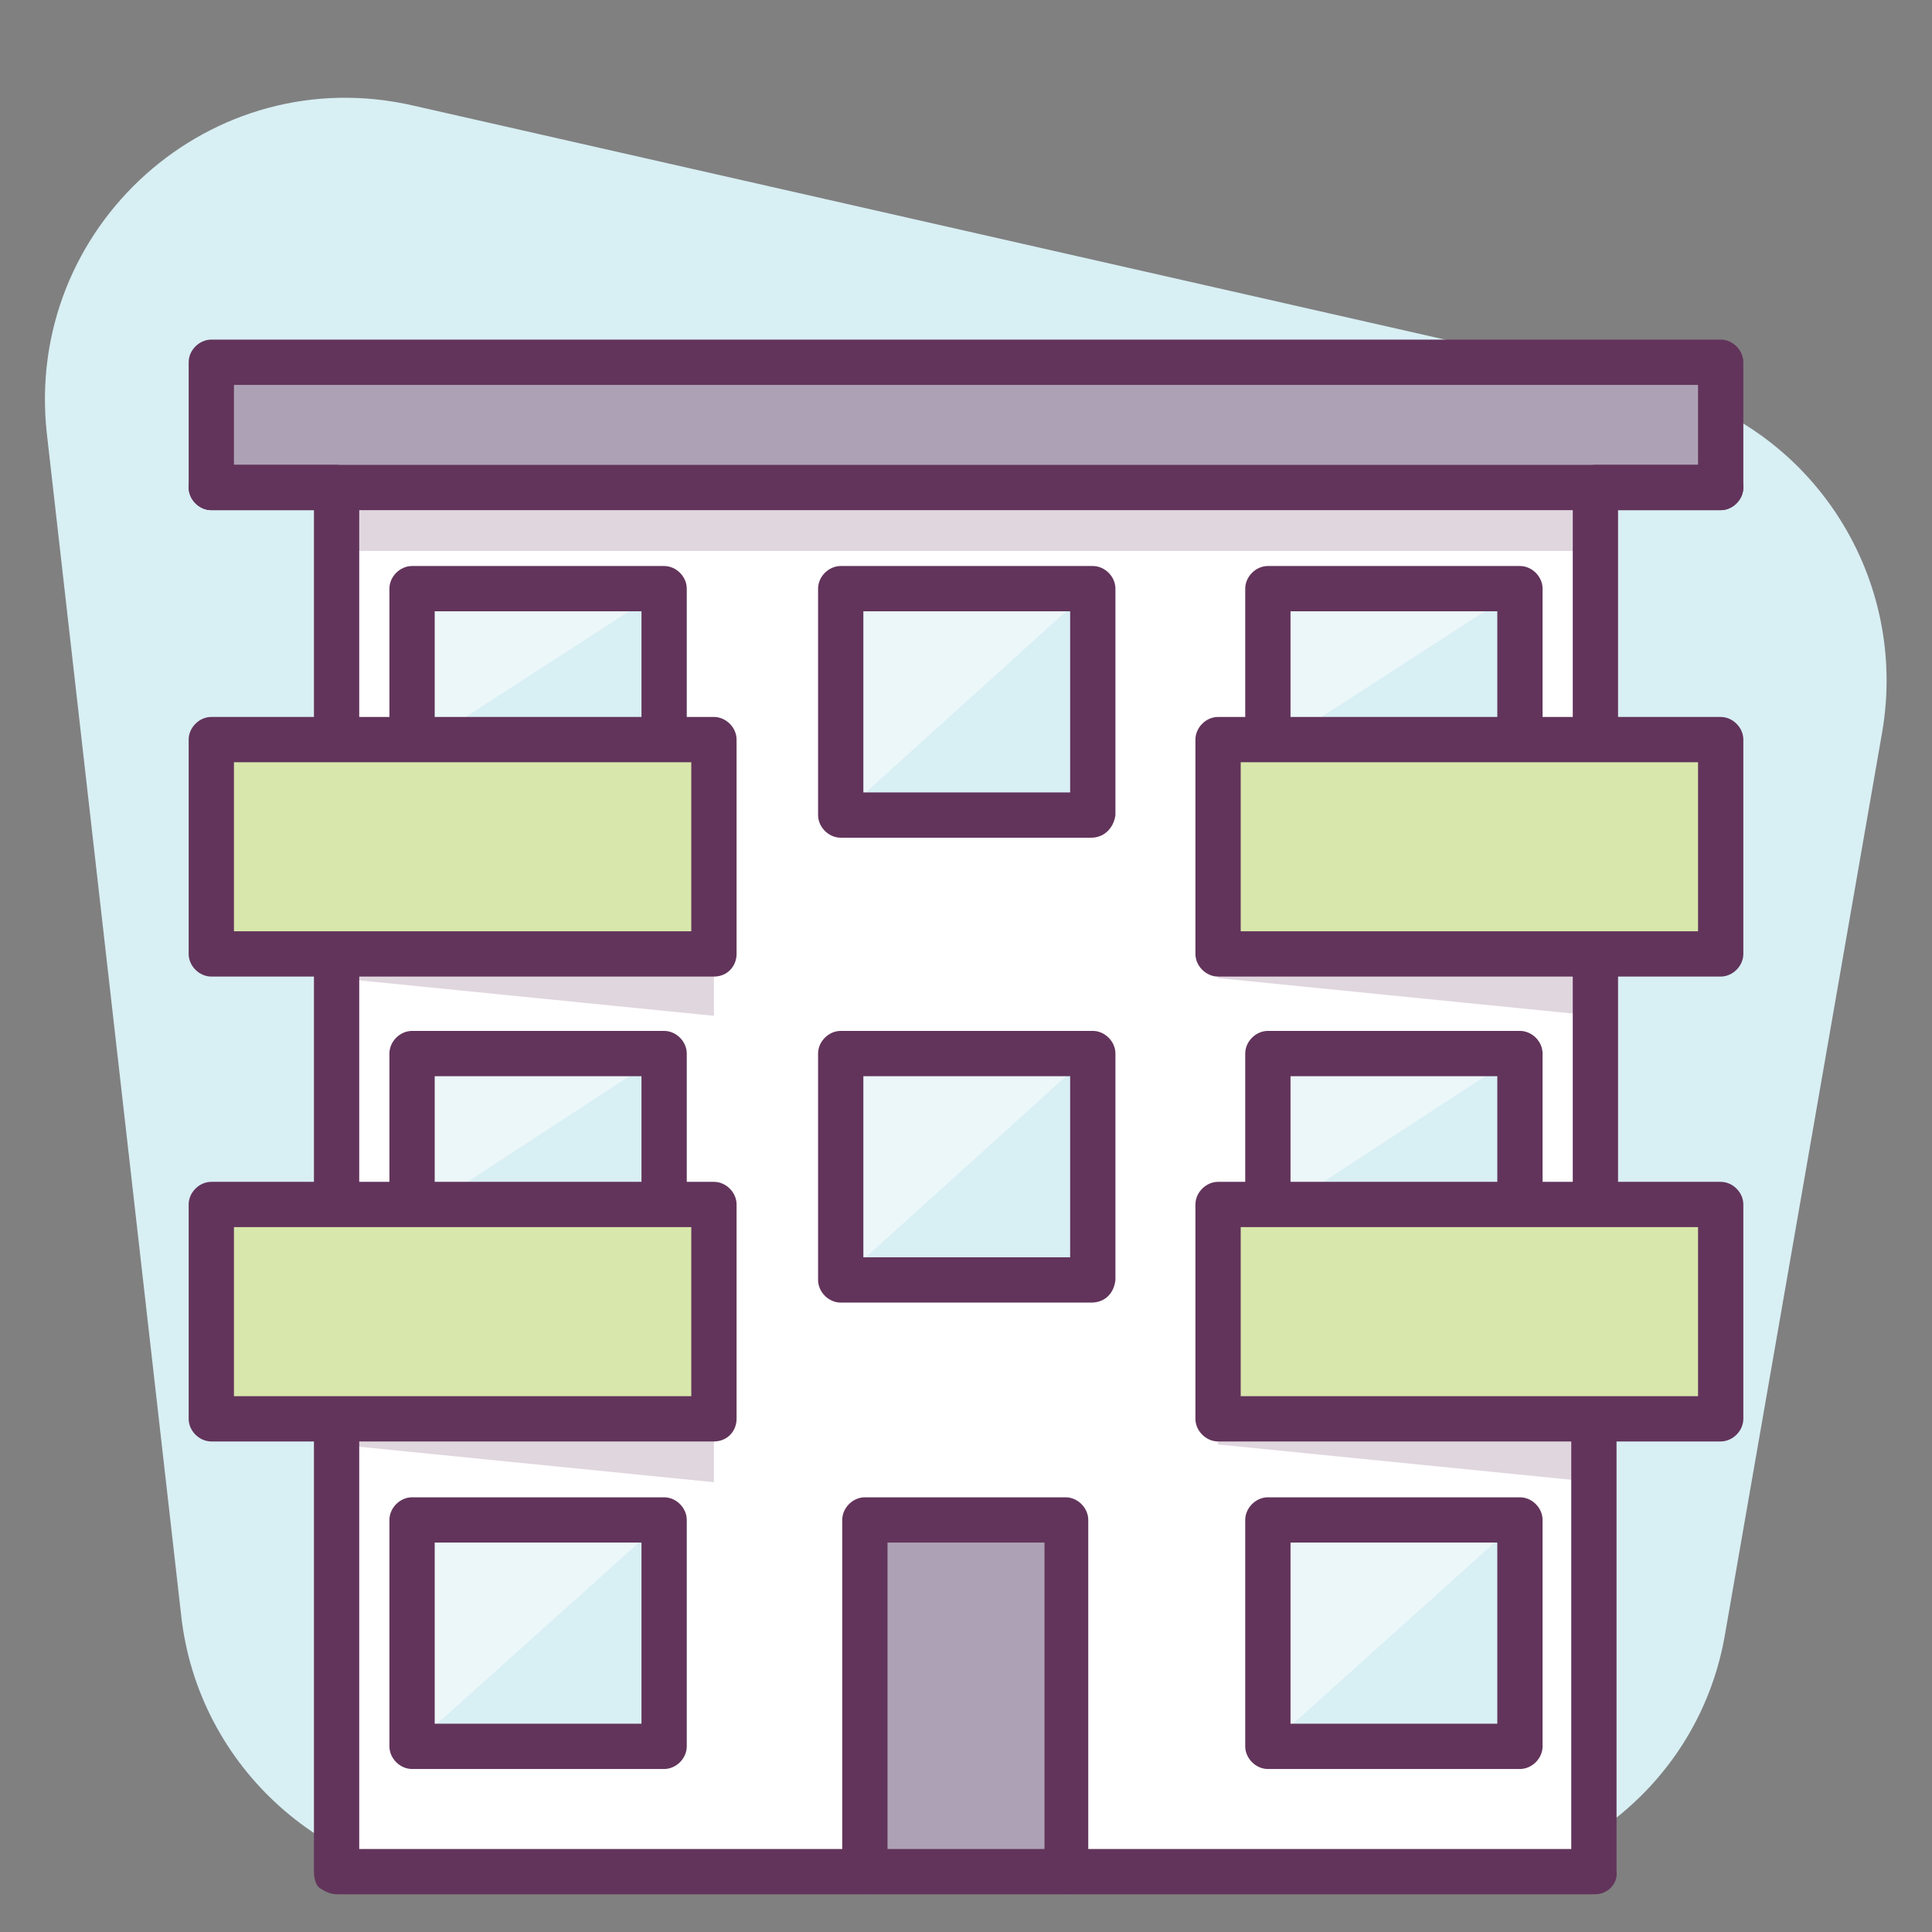 <?xml version="1.0" ?><!DOCTYPE svg  PUBLIC '-//W3C//DTD SVG 1.1//EN'  'http://www.w3.org/Graphics/SVG/1.1/DTD/svg11.dtd'><svg enable-background="new 0 0 128 128" id="Слой_1" version="1.1" viewBox="0 0 128 128" xml:space="preserve" xmlns="http://www.w3.org/2000/svg" xmlns:xlink="http://www.w3.org/1999/xlink"><rect x="0" y="0" width="128" height="128" fill="#808080" stroke="none"/><g/><g><g><path d="M114.3,108.2l10.4-59.7c1.8-10.5-4.9-20.6-15.3-22.9L27.4,7C14,3.9,1.6,15,3.1,28.7L12,107    c1.1,10.1,9.7,17.8,19.9,17.8h62.8C104.4,124.7,112.7,117.8,114.3,108.2z" fill="#D8EFF4"/></g></g><g><g><rect fill="#FFFFFF" height="91.7" width="83.3" x="22.3" y="32.3"/></g><g><polyline fill="#ADA2B5" points="57.3,124 57.3,100.7 70.7,100.7 70.7,124   "/></g><g><g><rect fill="#D8EFF4" height="15" width="16.7" x="55.7" y="39"/></g><g opacity="0.5"><polygon fill="#FFFFFF" points="55.7,54 55.7,39 72.3,39    "/></g><g><rect fill="#D8EFF4" height="15" width="16.7" x="55.7" y="69.8"/></g><g opacity="0.5"><polygon fill="#FFFFFF" points="55.7,84.8 55.7,69.8 72.3,69.8    "/></g><g><rect fill="#D8EFF4" height="15" width="16.7" x="27.3" y="100.7"/></g><g opacity="0.5"><polygon fill="#FFFFFF" points="27.3,115.7 27.3,100.7 44,100.7    "/></g><g><rect fill="#D8EFF4" height="15" width="16.7" x="84" y="100.7"/></g><g opacity="0.5"><polygon fill="#FFFFFF" points="84,115.7 84,100.7 100.7,100.7    "/></g><g><rect fill="#D8EFF4" height="10.8" width="16.7" x="27.3" y="39"/></g><g opacity="0.5"><polygon fill="#FFFFFF" points="27.3,49.8 27.3,39 44,39    "/></g><g><rect fill="#D8EFF4" height="10.8" width="16.7" x="84" y="39"/></g><g opacity="0.5"><polygon fill="#FFFFFF" points="84,49.8 84,39 100.7,39    "/></g><g><rect fill="#D8EFF4" height="10.8" width="16.7" x="27.3" y="69.8"/></g><g opacity="0.5"><polygon fill="#FFFFFF" points="27.3,80.7 27.3,69.8 44,69.8    "/></g><g><rect fill="#D8EFF4" height="10.8" width="16.7" x="84" y="69.8"/></g><g opacity="0.5"><polygon fill="#FFFFFF" points="84,80.7 84,69.8 100.7,69.8    "/></g></g><g><path d="M22.3,81.3c-0.8,0-1.5-0.7-1.5-1.5V63.2c0-0.8,0.7-1.5,1.5-1.5s1.5,0.7,1.5,1.5v16.7    C23.8,80.7,23.2,81.3,22.3,81.3z" fill="#62345B"/></g><g><path d="M105.7,125.5H22.3c-0.4,0-0.8-0.2-1.1-0.4s-0.4-0.7-0.4-1.1l0-30c0-0.8,0.7-1.5,1.5-1.5l0,0    c0.8,0,1.5,0.7,1.5,1.5l0,28.5h80.3V94c0-0.8,0.7-1.5,1.5-1.5s1.5,0.7,1.5,1.5v30C107.2,124.8,106.5,125.5,105.7,125.5z" fill="#62345B"/></g><g><path d="M105.7,81.3c-0.8,0-1.5-0.7-1.5-1.5V63.2c0-0.8,0.7-1.5,1.5-1.5s1.5,0.7,1.5,1.5v16.7    C107.2,80.7,106.5,81.3,105.7,81.3z" fill="#62345B"/></g><g opacity="0.2"><rect fill="#62345B" height="4.2" width="83.3" x="22.3" y="32.3"/></g><g><rect fill="#ADA2B5" height="8.3" width="100" x="14" y="24"/></g><g><path d="M105.7,50.5c-0.8,0-1.5-0.7-1.5-1.5V32.3c0-0.8,0.7-1.5,1.5-1.5h6.8v-5.3h-97v5.3h6.8    c0.4,0,0.8,0.2,1.1,0.4s0.4,0.7,0.4,1.1l0,16.7c0,0.8-0.7,1.5-1.5,1.5l0,0c-0.8,0-1.5-0.7-1.5-1.5l0-15.2H14    c-0.8,0-1.5-0.7-1.5-1.5V24c0-0.8,0.7-1.5,1.5-1.5h100c0.8,0,1.5,0.7,1.5,1.5v8.3c0,0.8-0.7,1.5-1.5,1.5h-6.8V49    C107.2,49.8,106.5,50.5,105.7,50.5z" fill="#62345B"/></g><g><path d="M114,33.8H14c-0.8,0-1.5-0.7-1.5-1.5s0.7-1.5,1.5-1.5h100c0.8,0,1.5,0.7,1.5,1.5S114.8,33.8,114,33.8z" fill="#62345B"/></g><g><g><rect fill="#D8E7AB" height="14.2" width="33.3" x="14" y="49"/></g><g><rect fill="#D8E7AB" height="14.2" width="33.3" x="14" y="79.8"/></g><g><rect fill="#D8E7AB" height="14.2" width="33.3" x="80.7" y="49"/></g><g><rect fill="#D8E7AB" height="14.2" width="33.3" x="80.7" y="79.8"/></g></g><g><g><path d="M47.3,64.7H14c-0.8,0-1.5-0.7-1.5-1.5V49c0-0.8,0.7-1.5,1.5-1.5h33.3c0.8,0,1.5,0.7,1.5,1.5v14.2     C48.8,64,48.2,64.7,47.3,64.7z M15.5,61.7h30.3V50.5H15.5V61.7z" fill="#62345B"/></g><g><path d="M47.3,95.5H14c-0.8,0-1.5-0.7-1.5-1.5V79.8c0-0.8,0.7-1.5,1.5-1.5h33.3c0.8,0,1.5,0.7,1.5,1.5V94     C48.8,94.8,48.2,95.5,47.3,95.5z M15.5,92.5h30.3V81.3H15.5V92.5z" fill="#62345B"/></g><g><path d="M114,64.7H80.7c-0.8,0-1.5-0.7-1.5-1.5V49c0-0.8,0.7-1.5,1.5-1.5H114c0.8,0,1.5,0.7,1.5,1.5v14.2     C115.5,64,114.8,64.7,114,64.7z M82.2,61.7h30.3V50.5H82.2V61.7z" fill="#62345B"/></g><g><path d="M114,95.5H80.7c-0.8,0-1.5-0.7-1.5-1.5V79.8c0-0.8,0.7-1.5,1.5-1.5H114c0.8,0,1.5,0.7,1.5,1.5V94     C115.5,94.8,114.8,95.5,114,95.5z M82.2,92.5h30.3V81.3H82.2V92.5z" fill="#62345B"/></g></g><g><path d="M70.7,125.5c-0.8,0-1.5-0.7-1.5-1.5v-21.8H58.8V124c0,0.8-0.7,1.5-1.5,1.5s-1.5-0.7-1.5-1.5v-23.3    c0-0.8,0.7-1.5,1.5-1.5h13.3c0.8,0,1.5,0.7,1.5,1.5V124C72.2,124.8,71.5,125.5,70.7,125.5z" fill="#62345B"/></g><g><g><path d="M72.3,55.5H55.7c-0.8,0-1.5-0.7-1.5-1.5V39c0-0.8,0.7-1.5,1.5-1.5h16.7c0.8,0,1.5,0.7,1.5,1.5v15     C73.8,54.8,73.2,55.5,72.3,55.5z M57.2,52.5h13.7v-12H57.2V52.5z" fill="#62345B"/></g><g><path d="M72.3,86.3H55.7c-0.8,0-1.5-0.7-1.5-1.5v-15c0-0.8,0.7-1.5,1.5-1.5h16.7c0.8,0,1.5,0.7,1.5,1.5v15     C73.8,85.7,73.2,86.3,72.3,86.3z M57.2,83.3h13.7v-12H57.2V83.3z" fill="#62345B"/></g><g><path d="M44,117.2H27.3c-0.8,0-1.5-0.7-1.5-1.5v-15c0-0.8,0.7-1.5,1.5-1.5H44c0.8,0,1.5,0.7,1.5,1.5v15     C45.5,116.5,44.8,117.2,44,117.2z M28.8,114.2h13.7v-12H28.8V114.2z" fill="#62345B"/></g><g><path d="M100.7,117.2H84c-0.8,0-1.5-0.7-1.5-1.5v-15c0-0.8,0.7-1.5,1.5-1.5h16.7c0.8,0,1.5,0.7,1.5,1.5v15     C102.2,116.5,101.5,117.2,100.7,117.2z M85.5,114.2h13.7v-12H85.5V114.2z" fill="#62345B"/></g><g><path d="M44,49.7c-0.8,0-1.5-0.7-1.5-1.5v-7.7H28.8v7.7c0,0.8-0.7,1.5-1.5,1.5s-1.5-0.7-1.5-1.5V39     c0-0.8,0.7-1.5,1.5-1.5H44c0.8,0,1.5,0.7,1.5,1.5v9.2C45.5,49,44.8,49.7,44,49.7z" fill="#62345B"/></g><g><path d="M100.7,49.7c-0.8,0-1.5-0.7-1.5-1.5v-7.7H85.5v7.7c0,0.8-0.7,1.5-1.5,1.5s-1.5-0.7-1.5-1.5V39     c0-0.8,0.7-1.5,1.5-1.5h16.7c0.8,0,1.5,0.7,1.5,1.5v9.2C102.2,49,101.5,49.7,100.7,49.7z" fill="#62345B"/></g><g><path d="M44,80.5c-0.8,0-1.5-0.7-1.5-1.5v-7.7H28.8V79c0,0.8-0.7,1.5-1.5,1.5s-1.5-0.7-1.5-1.5v-9.2     c0-0.8,0.7-1.5,1.5-1.5H44c0.8,0,1.5,0.7,1.5,1.5V79C45.5,79.8,44.8,80.5,44,80.5z" fill="#62345B"/></g><g><path d="M100.7,80.5c-0.8,0-1.5-0.7-1.5-1.5v-7.7H85.5V79c0,0.8-0.7,1.5-1.5,1.5s-1.5-0.7-1.5-1.5v-9.2     c0-0.8,0.7-1.5,1.5-1.5h16.7c0.8,0,1.5,0.7,1.5,1.5V79C102.2,79.8,101.5,80.5,100.7,80.5z" fill="#62345B"/></g></g></g><g opacity="0.2"><polygon fill="#62345B" points="22.3,63.2 47.3,63.2 47.3,67.3 22.3,64.8  "/></g><g opacity="0.2"><polygon fill="#62345B" points="22.3,94 47.3,94 47.3,98.2 22.3,95.7  "/></g><g opacity="0.2"><polygon fill="#62345B" points="80.7,63.2 105.7,63.2 105.7,67.3 80.7,64.8  "/></g><g opacity="0.2"><polygon fill="#62345B" points="80.7,94 105.7,94 105.7,98.2 80.7,95.7  "/></g></svg>